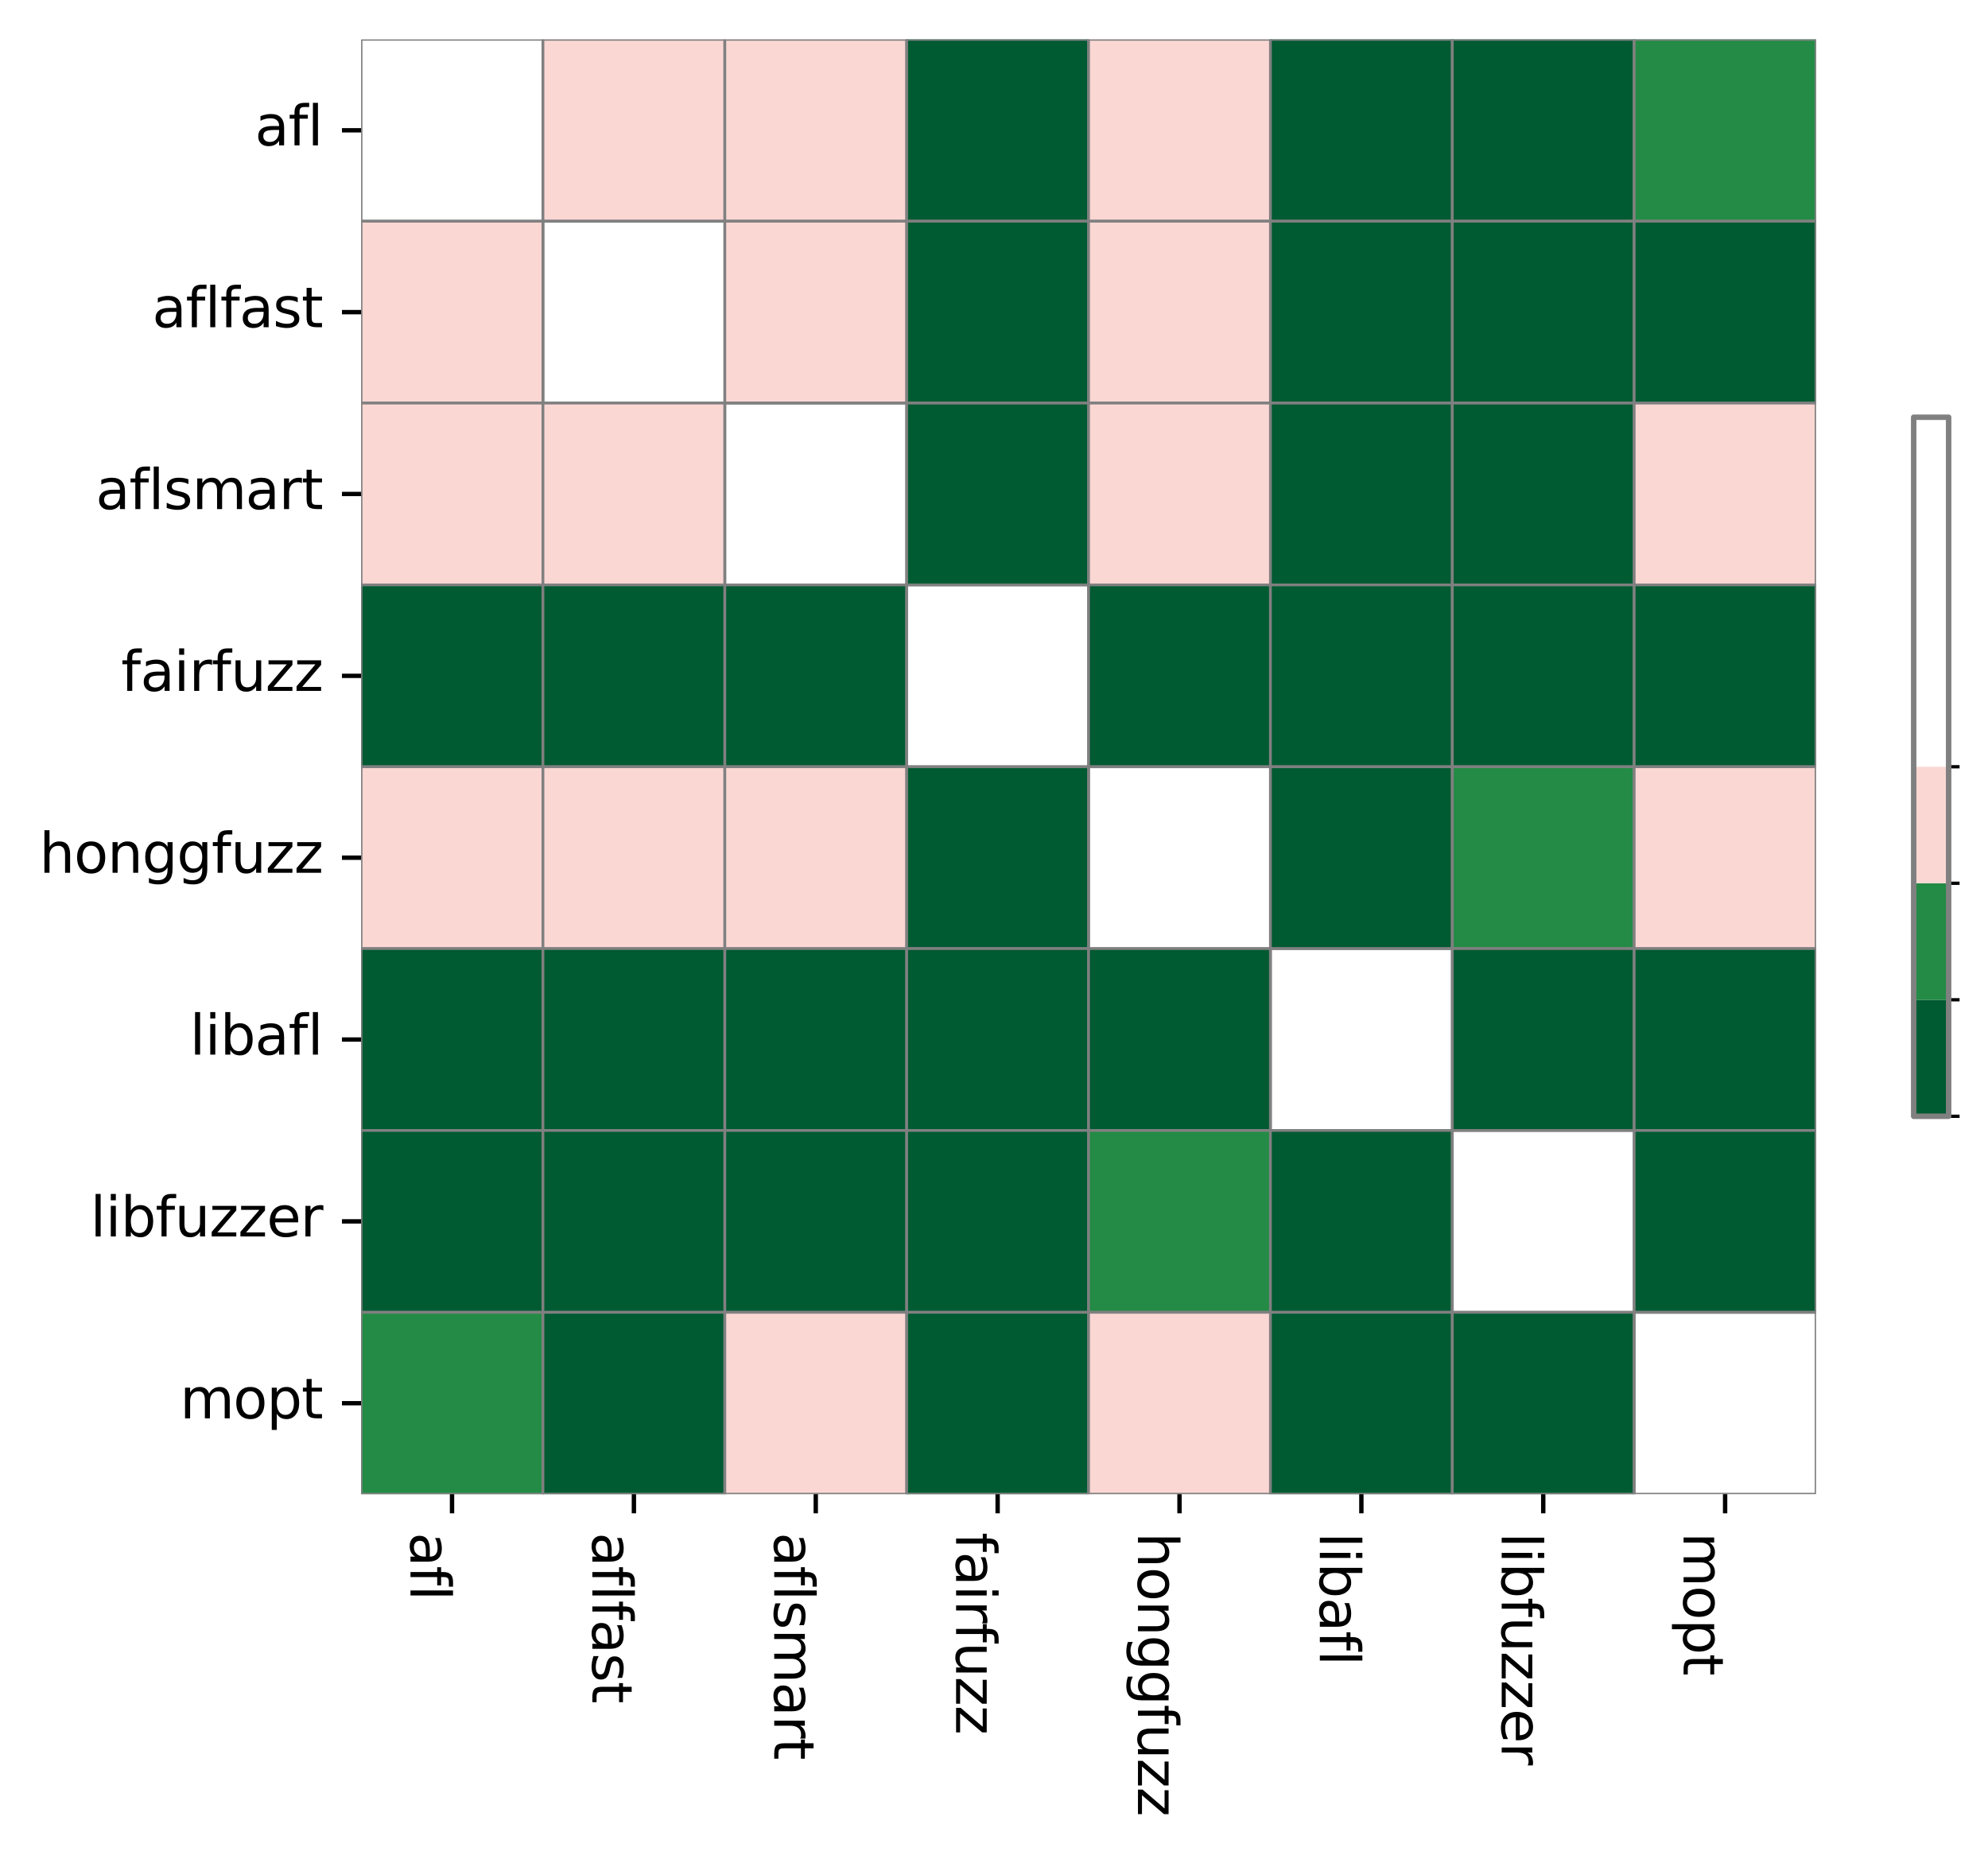 <?xml version="1.0" encoding="utf-8" standalone="no"?>
<!DOCTYPE svg PUBLIC "-//W3C//DTD SVG 1.1//EN"
  "http://www.w3.org/Graphics/SVG/1.1/DTD/svg11.dtd">
<svg xmlns:xlink="http://www.w3.org/1999/xlink" width="363.607pt" height="339.357pt" viewBox="0 0 363.607 339.357" xmlns="http://www.w3.org/2000/svg" version="1.1">
 <defs>
  <style type="text/css">*{stroke-linejoin: round; stroke-linecap: butt}</style>
 </defs>
 <g id="figure_1">
  <g id="patch_1">
   <path d="M -0 339.357 
L 363.607 339.357 
L 363.607 0 
L -0 0 
z
" style="fill: #ffffff"/>
  </g>
  <g id="axes_1">
   <g id="patch_2">
    <path d="M 66.045 273.312 
L 332.157 273.312 
L 332.157 7.2 
L 66.045 7.2 
z
" style="fill: #ffffff"/>
   </g>
   <g id="QuadMesh_1">
    <path d="M 66.045 7.2 
L 99.309 7.2 
L 99.309 40.464 
L 66.045 40.464 
L 66.045 7.2 
" clip-path="url(#pb138ebc5ee)" style="fill: none; stroke: #808080; stroke-width: 0.5"/>
    <path d="M 99.309 7.2 
L 132.573 7.2 
L 132.573 40.464 
L 99.309 40.464 
L 99.309 7.2 
" clip-path="url(#pb138ebc5ee)" style="fill: #fbd7d4; stroke: #808080; stroke-width: 0.5"/>
    <path d="M 132.573 7.2 
L 165.837 7.2 
L 165.837 40.464 
L 132.573 40.464 
L 132.573 7.2 
" clip-path="url(#pb138ebc5ee)" style="fill: #fbd7d4; stroke: #808080; stroke-width: 0.5"/>
    <path d="M 165.837 7.2 
L 199.101 7.2 
L 199.101 40.464 
L 165.837 40.464 
L 165.837 7.2 
" clip-path="url(#pb138ebc5ee)" style="fill: #005a32; stroke: #808080; stroke-width: 0.5"/>
    <path d="M 199.101 7.2 
L 232.365 7.2 
L 232.365 40.464 
L 199.101 40.464 
L 199.101 7.2 
" clip-path="url(#pb138ebc5ee)" style="fill: #fbd7d4; stroke: #808080; stroke-width: 0.5"/>
    <path d="M 232.365 7.2 
L 265.629 7.2 
L 265.629 40.464 
L 232.365 40.464 
L 232.365 7.2 
" clip-path="url(#pb138ebc5ee)" style="fill: #005a32; stroke: #808080; stroke-width: 0.5"/>
    <path d="M 265.629 7.2 
L 298.893 7.2 
L 298.893 40.464 
L 265.629 40.464 
L 265.629 7.2 
" clip-path="url(#pb138ebc5ee)" style="fill: #005a32; stroke: #808080; stroke-width: 0.5"/>
    <path d="M 298.893 7.2 
L 332.157 7.2 
L 332.157 40.464 
L 298.893 40.464 
L 298.893 7.2 
" clip-path="url(#pb138ebc5ee)" style="fill: #238b45; stroke: #808080; stroke-width: 0.5"/>
    <path d="M 66.045 40.464 
L 99.309 40.464 
L 99.309 73.728 
L 66.045 73.728 
L 66.045 40.464 
" clip-path="url(#pb138ebc5ee)" style="fill: #fbd7d4; stroke: #808080; stroke-width: 0.5"/>
    <path d="M 99.309 40.464 
L 132.573 40.464 
L 132.573 73.728 
L 99.309 73.728 
L 99.309 40.464 
" clip-path="url(#pb138ebc5ee)" style="fill: none; stroke: #808080; stroke-width: 0.5"/>
    <path d="M 132.573 40.464 
L 165.837 40.464 
L 165.837 73.728 
L 132.573 73.728 
L 132.573 40.464 
" clip-path="url(#pb138ebc5ee)" style="fill: #fbd7d4; stroke: #808080; stroke-width: 0.5"/>
    <path d="M 165.837 40.464 
L 199.101 40.464 
L 199.101 73.728 
L 165.837 73.728 
L 165.837 40.464 
" clip-path="url(#pb138ebc5ee)" style="fill: #005a32; stroke: #808080; stroke-width: 0.5"/>
    <path d="M 199.101 40.464 
L 232.365 40.464 
L 232.365 73.728 
L 199.101 73.728 
L 199.101 40.464 
" clip-path="url(#pb138ebc5ee)" style="fill: #fbd7d4; stroke: #808080; stroke-width: 0.5"/>
    <path d="M 232.365 40.464 
L 265.629 40.464 
L 265.629 73.728 
L 232.365 73.728 
L 232.365 40.464 
" clip-path="url(#pb138ebc5ee)" style="fill: #005a32; stroke: #808080; stroke-width: 0.5"/>
    <path d="M 265.629 40.464 
L 298.893 40.464 
L 298.893 73.728 
L 265.629 73.728 
L 265.629 40.464 
" clip-path="url(#pb138ebc5ee)" style="fill: #005a32; stroke: #808080; stroke-width: 0.5"/>
    <path d="M 298.893 40.464 
L 332.157 40.464 
L 332.157 73.728 
L 298.893 73.728 
L 298.893 40.464 
" clip-path="url(#pb138ebc5ee)" style="fill: #005a32; stroke: #808080; stroke-width: 0.5"/>
    <path d="M 66.045 73.728 
L 99.309 73.728 
L 99.309 106.992 
L 66.045 106.992 
L 66.045 73.728 
" clip-path="url(#pb138ebc5ee)" style="fill: #fbd7d4; stroke: #808080; stroke-width: 0.5"/>
    <path d="M 99.309 73.728 
L 132.573 73.728 
L 132.573 106.992 
L 99.309 106.992 
L 99.309 73.728 
" clip-path="url(#pb138ebc5ee)" style="fill: #fbd7d4; stroke: #808080; stroke-width: 0.5"/>
    <path d="M 132.573 73.728 
L 165.837 73.728 
L 165.837 106.992 
L 132.573 106.992 
L 132.573 73.728 
" clip-path="url(#pb138ebc5ee)" style="fill: none; stroke: #808080; stroke-width: 0.5"/>
    <path d="M 165.837 73.728 
L 199.101 73.728 
L 199.101 106.992 
L 165.837 106.992 
L 165.837 73.728 
" clip-path="url(#pb138ebc5ee)" style="fill: #005a32; stroke: #808080; stroke-width: 0.5"/>
    <path d="M 199.101 73.728 
L 232.365 73.728 
L 232.365 106.992 
L 199.101 106.992 
L 199.101 73.728 
" clip-path="url(#pb138ebc5ee)" style="fill: #fbd7d4; stroke: #808080; stroke-width: 0.5"/>
    <path d="M 232.365 73.728 
L 265.629 73.728 
L 265.629 106.992 
L 232.365 106.992 
L 232.365 73.728 
" clip-path="url(#pb138ebc5ee)" style="fill: #005a32; stroke: #808080; stroke-width: 0.5"/>
    <path d="M 265.629 73.728 
L 298.893 73.728 
L 298.893 106.992 
L 265.629 106.992 
L 265.629 73.728 
" clip-path="url(#pb138ebc5ee)" style="fill: #005a32; stroke: #808080; stroke-width: 0.5"/>
    <path d="M 298.893 73.728 
L 332.157 73.728 
L 332.157 106.992 
L 298.893 106.992 
L 298.893 73.728 
" clip-path="url(#pb138ebc5ee)" style="fill: #fbd7d4; stroke: #808080; stroke-width: 0.5"/>
    <path d="M 66.045 106.992 
L 99.309 106.992 
L 99.309 140.256 
L 66.045 140.256 
L 66.045 106.992 
" clip-path="url(#pb138ebc5ee)" style="fill: #005a32; stroke: #808080; stroke-width: 0.5"/>
    <path d="M 99.309 106.992 
L 132.573 106.992 
L 132.573 140.256 
L 99.309 140.256 
L 99.309 106.992 
" clip-path="url(#pb138ebc5ee)" style="fill: #005a32; stroke: #808080; stroke-width: 0.5"/>
    <path d="M 132.573 106.992 
L 165.837 106.992 
L 165.837 140.256 
L 132.573 140.256 
L 132.573 106.992 
" clip-path="url(#pb138ebc5ee)" style="fill: #005a32; stroke: #808080; stroke-width: 0.5"/>
    <path d="M 165.837 106.992 
L 199.101 106.992 
L 199.101 140.256 
L 165.837 140.256 
L 165.837 106.992 
" clip-path="url(#pb138ebc5ee)" style="fill: none; stroke: #808080; stroke-width: 0.5"/>
    <path d="M 199.101 106.992 
L 232.365 106.992 
L 232.365 140.256 
L 199.101 140.256 
L 199.101 106.992 
" clip-path="url(#pb138ebc5ee)" style="fill: #005a32; stroke: #808080; stroke-width: 0.5"/>
    <path d="M 232.365 106.992 
L 265.629 106.992 
L 265.629 140.256 
L 232.365 140.256 
L 232.365 106.992 
" clip-path="url(#pb138ebc5ee)" style="fill: #005a32; stroke: #808080; stroke-width: 0.5"/>
    <path d="M 265.629 106.992 
L 298.893 106.992 
L 298.893 140.256 
L 265.629 140.256 
L 265.629 106.992 
" clip-path="url(#pb138ebc5ee)" style="fill: #005a32; stroke: #808080; stroke-width: 0.5"/>
    <path d="M 298.893 106.992 
L 332.157 106.992 
L 332.157 140.256 
L 298.893 140.256 
L 298.893 106.992 
" clip-path="url(#pb138ebc5ee)" style="fill: #005a32; stroke: #808080; stroke-width: 0.5"/>
    <path d="M 66.045 140.256 
L 99.309 140.256 
L 99.309 173.52 
L 66.045 173.52 
L 66.045 140.256 
" clip-path="url(#pb138ebc5ee)" style="fill: #fbd7d4; stroke: #808080; stroke-width: 0.5"/>
    <path d="M 99.309 140.256 
L 132.573 140.256 
L 132.573 173.52 
L 99.309 173.52 
L 99.309 140.256 
" clip-path="url(#pb138ebc5ee)" style="fill: #fbd7d4; stroke: #808080; stroke-width: 0.5"/>
    <path d="M 132.573 140.256 
L 165.837 140.256 
L 165.837 173.52 
L 132.573 173.52 
L 132.573 140.256 
" clip-path="url(#pb138ebc5ee)" style="fill: #fbd7d4; stroke: #808080; stroke-width: 0.5"/>
    <path d="M 165.837 140.256 
L 199.101 140.256 
L 199.101 173.52 
L 165.837 173.52 
L 165.837 140.256 
" clip-path="url(#pb138ebc5ee)" style="fill: #005a32; stroke: #808080; stroke-width: 0.5"/>
    <path d="M 199.101 140.256 
L 232.365 140.256 
L 232.365 173.52 
L 199.101 173.52 
L 199.101 140.256 
" clip-path="url(#pb138ebc5ee)" style="fill: none; stroke: #808080; stroke-width: 0.5"/>
    <path d="M 232.365 140.256 
L 265.629 140.256 
L 265.629 173.52 
L 232.365 173.52 
L 232.365 140.256 
" clip-path="url(#pb138ebc5ee)" style="fill: #005a32; stroke: #808080; stroke-width: 0.5"/>
    <path d="M 265.629 140.256 
L 298.893 140.256 
L 298.893 173.52 
L 265.629 173.52 
L 265.629 140.256 
" clip-path="url(#pb138ebc5ee)" style="fill: #238b45; stroke: #808080; stroke-width: 0.5"/>
    <path d="M 298.893 140.256 
L 332.157 140.256 
L 332.157 173.52 
L 298.893 173.52 
L 298.893 140.256 
" clip-path="url(#pb138ebc5ee)" style="fill: #fbd7d4; stroke: #808080; stroke-width: 0.5"/>
    <path d="M 66.045 173.52 
L 99.309 173.52 
L 99.309 206.784 
L 66.045 206.784 
L 66.045 173.52 
" clip-path="url(#pb138ebc5ee)" style="fill: #005a32; stroke: #808080; stroke-width: 0.5"/>
    <path d="M 99.309 173.52 
L 132.573 173.52 
L 132.573 206.784 
L 99.309 206.784 
L 99.309 173.52 
" clip-path="url(#pb138ebc5ee)" style="fill: #005a32; stroke: #808080; stroke-width: 0.5"/>
    <path d="M 132.573 173.52 
L 165.837 173.52 
L 165.837 206.784 
L 132.573 206.784 
L 132.573 173.52 
" clip-path="url(#pb138ebc5ee)" style="fill: #005a32; stroke: #808080; stroke-width: 0.5"/>
    <path d="M 165.837 173.52 
L 199.101 173.52 
L 199.101 206.784 
L 165.837 206.784 
L 165.837 173.52 
" clip-path="url(#pb138ebc5ee)" style="fill: #005a32; stroke: #808080; stroke-width: 0.5"/>
    <path d="M 199.101 173.52 
L 232.365 173.52 
L 232.365 206.784 
L 199.101 206.784 
L 199.101 173.52 
" clip-path="url(#pb138ebc5ee)" style="fill: #005a32; stroke: #808080; stroke-width: 0.5"/>
    <path d="M 232.365 173.52 
L 265.629 173.52 
L 265.629 206.784 
L 232.365 206.784 
L 232.365 173.52 
" clip-path="url(#pb138ebc5ee)" style="fill: none; stroke: #808080; stroke-width: 0.5"/>
    <path d="M 265.629 173.52 
L 298.893 173.52 
L 298.893 206.784 
L 265.629 206.784 
L 265.629 173.52 
" clip-path="url(#pb138ebc5ee)" style="fill: #005a32; stroke: #808080; stroke-width: 0.5"/>
    <path d="M 298.893 173.52 
L 332.157 173.52 
L 332.157 206.784 
L 298.893 206.784 
L 298.893 173.52 
" clip-path="url(#pb138ebc5ee)" style="fill: #005a32; stroke: #808080; stroke-width: 0.5"/>
    <path d="M 66.045 206.784 
L 99.309 206.784 
L 99.309 240.048 
L 66.045 240.048 
L 66.045 206.784 
" clip-path="url(#pb138ebc5ee)" style="fill: #005a32; stroke: #808080; stroke-width: 0.5"/>
    <path d="M 99.309 206.784 
L 132.573 206.784 
L 132.573 240.048 
L 99.309 240.048 
L 99.309 206.784 
" clip-path="url(#pb138ebc5ee)" style="fill: #005a32; stroke: #808080; stroke-width: 0.5"/>
    <path d="M 132.573 206.784 
L 165.837 206.784 
L 165.837 240.048 
L 132.573 240.048 
L 132.573 206.784 
" clip-path="url(#pb138ebc5ee)" style="fill: #005a32; stroke: #808080; stroke-width: 0.5"/>
    <path d="M 165.837 206.784 
L 199.101 206.784 
L 199.101 240.048 
L 165.837 240.048 
L 165.837 206.784 
" clip-path="url(#pb138ebc5ee)" style="fill: #005a32; stroke: #808080; stroke-width: 0.5"/>
    <path d="M 199.101 206.784 
L 232.365 206.784 
L 232.365 240.048 
L 199.101 240.048 
L 199.101 206.784 
" clip-path="url(#pb138ebc5ee)" style="fill: #238b45; stroke: #808080; stroke-width: 0.5"/>
    <path d="M 232.365 206.784 
L 265.629 206.784 
L 265.629 240.048 
L 232.365 240.048 
L 232.365 206.784 
" clip-path="url(#pb138ebc5ee)" style="fill: #005a32; stroke: #808080; stroke-width: 0.5"/>
    <path d="M 265.629 206.784 
L 298.893 206.784 
L 298.893 240.048 
L 265.629 240.048 
L 265.629 206.784 
" clip-path="url(#pb138ebc5ee)" style="fill: none; stroke: #808080; stroke-width: 0.5"/>
    <path d="M 298.893 206.784 
L 332.157 206.784 
L 332.157 240.048 
L 298.893 240.048 
L 298.893 206.784 
" clip-path="url(#pb138ebc5ee)" style="fill: #005a32; stroke: #808080; stroke-width: 0.5"/>
    <path d="M 66.045 240.048 
L 99.309 240.048 
L 99.309 273.312 
L 66.045 273.312 
L 66.045 240.048 
" clip-path="url(#pb138ebc5ee)" style="fill: #238b45; stroke: #808080; stroke-width: 0.5"/>
    <path d="M 99.309 240.048 
L 132.573 240.048 
L 132.573 273.312 
L 99.309 273.312 
L 99.309 240.048 
" clip-path="url(#pb138ebc5ee)" style="fill: #005a32; stroke: #808080; stroke-width: 0.5"/>
    <path d="M 132.573 240.048 
L 165.837 240.048 
L 165.837 273.312 
L 132.573 273.312 
L 132.573 240.048 
" clip-path="url(#pb138ebc5ee)" style="fill: #fbd7d4; stroke: #808080; stroke-width: 0.5"/>
    <path d="M 165.837 240.048 
L 199.101 240.048 
L 199.101 273.312 
L 165.837 273.312 
L 165.837 240.048 
" clip-path="url(#pb138ebc5ee)" style="fill: #005a32; stroke: #808080; stroke-width: 0.5"/>
    <path d="M 199.101 240.048 
L 232.365 240.048 
L 232.365 273.312 
L 199.101 273.312 
L 199.101 240.048 
" clip-path="url(#pb138ebc5ee)" style="fill: #fbd7d4; stroke: #808080; stroke-width: 0.5"/>
    <path d="M 232.365 240.048 
L 265.629 240.048 
L 265.629 273.312 
L 232.365 273.312 
L 232.365 240.048 
" clip-path="url(#pb138ebc5ee)" style="fill: #005a32; stroke: #808080; stroke-width: 0.5"/>
    <path d="M 265.629 240.048 
L 298.893 240.048 
L 298.893 273.312 
L 265.629 273.312 
L 265.629 240.048 
" clip-path="url(#pb138ebc5ee)" style="fill: #005a32; stroke: #808080; stroke-width: 0.5"/>
    <path d="M 298.893 240.048 
L 332.157 240.048 
L 332.157 273.312 
L 298.893 273.312 
L 298.893 240.048 
" clip-path="url(#pb138ebc5ee)" style="fill: none; stroke: #808080; stroke-width: 0.5"/>
   </g>
   <g id="matplotlib.axis_1">
    <g id="xtick_1">
     <g id="line2d_1">
      <defs>
       <path id="m1bfe1ee8e7" d="M 0 0 
L 0 3.5 
" style="stroke: #000000; stroke-width: 0.8"/>
      </defs>
      <g>
       <use xlink:href="#m1bfe1ee8e7" x="82.677" y="273.312" style="stroke: #000000; stroke-width: 0.8"/>
      </g>
     </g>
     <g id="text_1">
      <!-- afl -->
      <g transform="translate(75.079 280.312) rotate(-270) scale(0.1 -0.1)">
       <defs>
        <path id="DejaVuSans-61" d="M 2194 1759 
Q 1497 1759 1228 1600 
Q 959 1441 959 1056 
Q 959 750 1161 570 
Q 1363 391 1709 391 
Q 2188 391 2477 730 
Q 2766 1069 2766 1631 
L 2766 1759 
L 2194 1759 
z
M 3341 1997 
L 3341 0 
L 2766 0 
L 2766 531 
Q 2569 213 2275 61 
Q 1981 -91 1556 -91 
Q 1019 -91 701 211 
Q 384 513 384 1019 
Q 384 1609 779 1909 
Q 1175 2209 1959 2209 
L 2766 2209 
L 2766 2266 
Q 2766 2663 2505 2880 
Q 2244 3097 1772 3097 
Q 1472 3097 1187 3025 
Q 903 2953 641 2809 
L 641 3341 
Q 956 3463 1253 3523 
Q 1550 3584 1831 3584 
Q 2591 3584 2966 3190 
Q 3341 2797 3341 1997 
z
" transform="scale(0.016)"/>
        <path id="DejaVuSans-66" d="M 2375 4863 
L 2375 4384 
L 1825 4384 
Q 1516 4384 1395 4259 
Q 1275 4134 1275 3809 
L 1275 3500 
L 2222 3500 
L 2222 3053 
L 1275 3053 
L 1275 0 
L 697 0 
L 697 3053 
L 147 3053 
L 147 3500 
L 697 3500 
L 697 3744 
Q 697 4328 969 4595 
Q 1241 4863 1831 4863 
L 2375 4863 
z
" transform="scale(0.016)"/>
        <path id="DejaVuSans-6c" d="M 603 4863 
L 1178 4863 
L 1178 0 
L 603 0 
L 603 4863 
z
" transform="scale(0.016)"/>
       </defs>
       <use xlink:href="#DejaVuSans-61"/>
       <use xlink:href="#DejaVuSans-66" x="61.279"/>
       <use xlink:href="#DejaVuSans-6c" x="96.484"/>
      </g>
     </g>
    </g>
    <g id="xtick_2">
     <g id="line2d_2">
      <g>
       <use xlink:href="#m1bfe1ee8e7" x="115.941" y="273.312" style="stroke: #000000; stroke-width: 0.8"/>
      </g>
     </g>
     <g id="text_2">
      <!-- aflfast -->
      <g transform="translate(108.343 280.312) rotate(-270) scale(0.1 -0.1)">
       <defs>
        <path id="DejaVuSans-73" d="M 2834 3397 
L 2834 2853 
Q 2591 2978 2328 3040 
Q 2066 3103 1784 3103 
Q 1356 3103 1142 2972 
Q 928 2841 928 2578 
Q 928 2378 1081 2264 
Q 1234 2150 1697 2047 
L 1894 2003 
Q 2506 1872 2764 1633 
Q 3022 1394 3022 966 
Q 3022 478 2636 193 
Q 2250 -91 1575 -91 
Q 1294 -91 989 -36 
Q 684 19 347 128 
L 347 722 
Q 666 556 975 473 
Q 1284 391 1588 391 
Q 1994 391 2212 530 
Q 2431 669 2431 922 
Q 2431 1156 2273 1281 
Q 2116 1406 1581 1522 
L 1381 1569 
Q 847 1681 609 1914 
Q 372 2147 372 2553 
Q 372 3047 722 3315 
Q 1072 3584 1716 3584 
Q 2034 3584 2315 3537 
Q 2597 3491 2834 3397 
z
" transform="scale(0.016)"/>
        <path id="DejaVuSans-74" d="M 1172 4494 
L 1172 3500 
L 2356 3500 
L 2356 3053 
L 1172 3053 
L 1172 1153 
Q 1172 725 1289 603 
Q 1406 481 1766 481 
L 2356 481 
L 2356 0 
L 1766 0 
Q 1100 0 847 248 
Q 594 497 594 1153 
L 594 3053 
L 172 3053 
L 172 3500 
L 594 3500 
L 594 4494 
L 1172 4494 
z
" transform="scale(0.016)"/>
       </defs>
       <use xlink:href="#DejaVuSans-61"/>
       <use xlink:href="#DejaVuSans-66" x="61.279"/>
       <use xlink:href="#DejaVuSans-6c" x="96.484"/>
       <use xlink:href="#DejaVuSans-66" x="124.268"/>
       <use xlink:href="#DejaVuSans-61" x="159.473"/>
       <use xlink:href="#DejaVuSans-73" x="220.752"/>
       <use xlink:href="#DejaVuSans-74" x="272.852"/>
      </g>
     </g>
    </g>
    <g id="xtick_3">
     <g id="line2d_3">
      <g>
       <use xlink:href="#m1bfe1ee8e7" x="149.205" y="273.312" style="stroke: #000000; stroke-width: 0.8"/>
      </g>
     </g>
     <g id="text_3">
      <!-- aflsmart -->
      <g transform="translate(141.607 280.312) rotate(-270) scale(0.1 -0.1)">
       <defs>
        <path id="DejaVuSans-6d" d="M 3328 2828 
Q 3544 3216 3844 3400 
Q 4144 3584 4550 3584 
Q 5097 3584 5394 3201 
Q 5691 2819 5691 2113 
L 5691 0 
L 5113 0 
L 5113 2094 
Q 5113 2597 4934 2840 
Q 4756 3084 4391 3084 
Q 3944 3084 3684 2787 
Q 3425 2491 3425 1978 
L 3425 0 
L 2847 0 
L 2847 2094 
Q 2847 2600 2669 2842 
Q 2491 3084 2119 3084 
Q 1678 3084 1418 2786 
Q 1159 2488 1159 1978 
L 1159 0 
L 581 0 
L 581 3500 
L 1159 3500 
L 1159 2956 
Q 1356 3278 1631 3431 
Q 1906 3584 2284 3584 
Q 2666 3584 2933 3390 
Q 3200 3197 3328 2828 
z
" transform="scale(0.016)"/>
        <path id="DejaVuSans-72" d="M 2631 2963 
Q 2534 3019 2420 3045 
Q 2306 3072 2169 3072 
Q 1681 3072 1420 2755 
Q 1159 2438 1159 1844 
L 1159 0 
L 581 0 
L 581 3500 
L 1159 3500 
L 1159 2956 
Q 1341 3275 1631 3429 
Q 1922 3584 2338 3584 
Q 2397 3584 2469 3576 
Q 2541 3569 2628 3553 
L 2631 2963 
z
" transform="scale(0.016)"/>
       </defs>
       <use xlink:href="#DejaVuSans-61"/>
       <use xlink:href="#DejaVuSans-66" x="61.279"/>
       <use xlink:href="#DejaVuSans-6c" x="96.484"/>
       <use xlink:href="#DejaVuSans-73" x="124.268"/>
       <use xlink:href="#DejaVuSans-6d" x="176.367"/>
       <use xlink:href="#DejaVuSans-61" x="273.779"/>
       <use xlink:href="#DejaVuSans-72" x="335.059"/>
       <use xlink:href="#DejaVuSans-74" x="376.172"/>
      </g>
     </g>
    </g>
    <g id="xtick_4">
     <g id="line2d_4">
      <g>
       <use xlink:href="#m1bfe1ee8e7" x="182.469" y="273.312" style="stroke: #000000; stroke-width: 0.8"/>
      </g>
     </g>
     <g id="text_4">
      <!-- fairfuzz -->
      <g transform="translate(174.871 280.312) rotate(-270) scale(0.1 -0.1)">
       <defs>
        <path id="DejaVuSans-69" d="M 603 3500 
L 1178 3500 
L 1178 0 
L 603 0 
L 603 3500 
z
M 603 4863 
L 1178 4863 
L 1178 4134 
L 603 4134 
L 603 4863 
z
" transform="scale(0.016)"/>
        <path id="DejaVuSans-75" d="M 544 1381 
L 544 3500 
L 1119 3500 
L 1119 1403 
Q 1119 906 1312 657 
Q 1506 409 1894 409 
Q 2359 409 2629 706 
Q 2900 1003 2900 1516 
L 2900 3500 
L 3475 3500 
L 3475 0 
L 2900 0 
L 2900 538 
Q 2691 219 2414 64 
Q 2138 -91 1772 -91 
Q 1169 -91 856 284 
Q 544 659 544 1381 
z
M 1991 3584 
L 1991 3584 
z
" transform="scale(0.016)"/>
        <path id="DejaVuSans-7a" d="M 353 3500 
L 3084 3500 
L 3084 2975 
L 922 459 
L 3084 459 
L 3084 0 
L 275 0 
L 275 525 
L 2438 3041 
L 353 3041 
L 353 3500 
z
" transform="scale(0.016)"/>
       </defs>
       <use xlink:href="#DejaVuSans-66"/>
       <use xlink:href="#DejaVuSans-61" x="35.205"/>
       <use xlink:href="#DejaVuSans-69" x="96.484"/>
       <use xlink:href="#DejaVuSans-72" x="124.268"/>
       <use xlink:href="#DejaVuSans-66" x="165.381"/>
       <use xlink:href="#DejaVuSans-75" x="200.586"/>
       <use xlink:href="#DejaVuSans-7a" x="263.965"/>
       <use xlink:href="#DejaVuSans-7a" x="316.455"/>
      </g>
     </g>
    </g>
    <g id="xtick_5">
     <g id="line2d_5">
      <g>
       <use xlink:href="#m1bfe1ee8e7" x="215.733" y="273.312" style="stroke: #000000; stroke-width: 0.8"/>
      </g>
     </g>
     <g id="text_5">
      <!-- honggfuzz -->
      <g transform="translate(208.135 280.312) rotate(-270) scale(0.1 -0.1)">
       <defs>
        <path id="DejaVuSans-68" d="M 3513 2113 
L 3513 0 
L 2938 0 
L 2938 2094 
Q 2938 2591 2744 2837 
Q 2550 3084 2163 3084 
Q 1697 3084 1428 2787 
Q 1159 2491 1159 1978 
L 1159 0 
L 581 0 
L 581 4863 
L 1159 4863 
L 1159 2956 
Q 1366 3272 1645 3428 
Q 1925 3584 2291 3584 
Q 2894 3584 3203 3211 
Q 3513 2838 3513 2113 
z
" transform="scale(0.016)"/>
        <path id="DejaVuSans-6f" d="M 1959 3097 
Q 1497 3097 1228 2736 
Q 959 2375 959 1747 
Q 959 1119 1226 758 
Q 1494 397 1959 397 
Q 2419 397 2687 759 
Q 2956 1122 2956 1747 
Q 2956 2369 2687 2733 
Q 2419 3097 1959 3097 
z
M 1959 3584 
Q 2709 3584 3137 3096 
Q 3566 2609 3566 1747 
Q 3566 888 3137 398 
Q 2709 -91 1959 -91 
Q 1206 -91 779 398 
Q 353 888 353 1747 
Q 353 2609 779 3096 
Q 1206 3584 1959 3584 
z
" transform="scale(0.016)"/>
        <path id="DejaVuSans-6e" d="M 3513 2113 
L 3513 0 
L 2938 0 
L 2938 2094 
Q 2938 2591 2744 2837 
Q 2550 3084 2163 3084 
Q 1697 3084 1428 2787 
Q 1159 2491 1159 1978 
L 1159 0 
L 581 0 
L 581 3500 
L 1159 3500 
L 1159 2956 
Q 1366 3272 1645 3428 
Q 1925 3584 2291 3584 
Q 2894 3584 3203 3211 
Q 3513 2838 3513 2113 
z
" transform="scale(0.016)"/>
        <path id="DejaVuSans-67" d="M 2906 1791 
Q 2906 2416 2648 2759 
Q 2391 3103 1925 3103 
Q 1463 3103 1205 2759 
Q 947 2416 947 1791 
Q 947 1169 1205 825 
Q 1463 481 1925 481 
Q 2391 481 2648 825 
Q 2906 1169 2906 1791 
z
M 3481 434 
Q 3481 -459 3084 -895 
Q 2688 -1331 1869 -1331 
Q 1566 -1331 1297 -1286 
Q 1028 -1241 775 -1147 
L 775 -588 
Q 1028 -725 1275 -790 
Q 1522 -856 1778 -856 
Q 2344 -856 2625 -561 
Q 2906 -266 2906 331 
L 2906 616 
Q 2728 306 2450 153 
Q 2172 0 1784 0 
Q 1141 0 747 490 
Q 353 981 353 1791 
Q 353 2603 747 3093 
Q 1141 3584 1784 3584 
Q 2172 3584 2450 3431 
Q 2728 3278 2906 2969 
L 2906 3500 
L 3481 3500 
L 3481 434 
z
" transform="scale(0.016)"/>
       </defs>
       <use xlink:href="#DejaVuSans-68"/>
       <use xlink:href="#DejaVuSans-6f" x="63.379"/>
       <use xlink:href="#DejaVuSans-6e" x="124.561"/>
       <use xlink:href="#DejaVuSans-67" x="187.939"/>
       <use xlink:href="#DejaVuSans-67" x="251.416"/>
       <use xlink:href="#DejaVuSans-66" x="314.893"/>
       <use xlink:href="#DejaVuSans-75" x="350.098"/>
       <use xlink:href="#DejaVuSans-7a" x="413.477"/>
       <use xlink:href="#DejaVuSans-7a" x="465.967"/>
      </g>
     </g>
    </g>
    <g id="xtick_6">
     <g id="line2d_6">
      <g>
       <use xlink:href="#m1bfe1ee8e7" x="248.997" y="273.312" style="stroke: #000000; stroke-width: 0.8"/>
      </g>
     </g>
     <g id="text_6">
      <!-- libafl -->
      <g transform="translate(241.399 280.312) rotate(-270) scale(0.1 -0.1)">
       <defs>
        <path id="DejaVuSans-62" d="M 3116 1747 
Q 3116 2381 2855 2742 
Q 2594 3103 2138 3103 
Q 1681 3103 1420 2742 
Q 1159 2381 1159 1747 
Q 1159 1113 1420 752 
Q 1681 391 2138 391 
Q 2594 391 2855 752 
Q 3116 1113 3116 1747 
z
M 1159 2969 
Q 1341 3281 1617 3432 
Q 1894 3584 2278 3584 
Q 2916 3584 3314 3078 
Q 3713 2572 3713 1747 
Q 3713 922 3314 415 
Q 2916 -91 2278 -91 
Q 1894 -91 1617 61 
Q 1341 213 1159 525 
L 1159 0 
L 581 0 
L 581 4863 
L 1159 4863 
L 1159 2969 
z
" transform="scale(0.016)"/>
       </defs>
       <use xlink:href="#DejaVuSans-6c"/>
       <use xlink:href="#DejaVuSans-69" x="27.783"/>
       <use xlink:href="#DejaVuSans-62" x="55.566"/>
       <use xlink:href="#DejaVuSans-61" x="119.043"/>
       <use xlink:href="#DejaVuSans-66" x="180.322"/>
       <use xlink:href="#DejaVuSans-6c" x="215.527"/>
      </g>
     </g>
    </g>
    <g id="xtick_7">
     <g id="line2d_7">
      <g>
       <use xlink:href="#m1bfe1ee8e7" x="282.261" y="273.312" style="stroke: #000000; stroke-width: 0.8"/>
      </g>
     </g>
     <g id="text_7">
      <!-- libfuzzer -->
      <g transform="translate(274.663 280.312) rotate(-270) scale(0.1 -0.1)">
       <defs>
        <path id="DejaVuSans-65" d="M 3597 1894 
L 3597 1613 
L 953 1613 
Q 991 1019 1311 708 
Q 1631 397 2203 397 
Q 2534 397 2845 478 
Q 3156 559 3463 722 
L 3463 178 
Q 3153 47 2828 -22 
Q 2503 -91 2169 -91 
Q 1331 -91 842 396 
Q 353 884 353 1716 
Q 353 2575 817 3079 
Q 1281 3584 2069 3584 
Q 2775 3584 3186 3129 
Q 3597 2675 3597 1894 
z
M 3022 2063 
Q 3016 2534 2758 2815 
Q 2500 3097 2075 3097 
Q 1594 3097 1305 2825 
Q 1016 2553 972 2059 
L 3022 2063 
z
" transform="scale(0.016)"/>
       </defs>
       <use xlink:href="#DejaVuSans-6c"/>
       <use xlink:href="#DejaVuSans-69" x="27.783"/>
       <use xlink:href="#DejaVuSans-62" x="55.566"/>
       <use xlink:href="#DejaVuSans-66" x="119.043"/>
       <use xlink:href="#DejaVuSans-75" x="154.248"/>
       <use xlink:href="#DejaVuSans-7a" x="217.627"/>
       <use xlink:href="#DejaVuSans-7a" x="270.117"/>
       <use xlink:href="#DejaVuSans-65" x="322.607"/>
       <use xlink:href="#DejaVuSans-72" x="384.131"/>
      </g>
     </g>
    </g>
    <g id="xtick_8">
     <g id="line2d_8">
      <g>
       <use xlink:href="#m1bfe1ee8e7" x="315.525" y="273.312" style="stroke: #000000; stroke-width: 0.8"/>
      </g>
     </g>
     <g id="text_8">
      <!-- mopt -->
      <g transform="translate(307.927 280.312) rotate(-270) scale(0.1 -0.1)">
       <defs>
        <path id="DejaVuSans-70" d="M 1159 525 
L 1159 -1331 
L 581 -1331 
L 581 3500 
L 1159 3500 
L 1159 2969 
Q 1341 3281 1617 3432 
Q 1894 3584 2278 3584 
Q 2916 3584 3314 3078 
Q 3713 2572 3713 1747 
Q 3713 922 3314 415 
Q 2916 -91 2278 -91 
Q 1894 -91 1617 61 
Q 1341 213 1159 525 
z
M 3116 1747 
Q 3116 2381 2855 2742 
Q 2594 3103 2138 3103 
Q 1681 3103 1420 2742 
Q 1159 2381 1159 1747 
Q 1159 1113 1420 752 
Q 1681 391 2138 391 
Q 2594 391 2855 752 
Q 3116 1113 3116 1747 
z
" transform="scale(0.016)"/>
       </defs>
       <use xlink:href="#DejaVuSans-6d"/>
       <use xlink:href="#DejaVuSans-6f" x="97.412"/>
       <use xlink:href="#DejaVuSans-70" x="158.594"/>
       <use xlink:href="#DejaVuSans-74" x="222.07"/>
      </g>
     </g>
    </g>
   </g>
   <g id="matplotlib.axis_2">
    <g id="ytick_1">
     <g id="line2d_9">
      <defs>
       <path id="m69391d16f4" d="M 0 0 
L -3.5 0 
" style="stroke: #000000; stroke-width: 0.8"/>
      </defs>
      <g>
       <use xlink:href="#m69391d16f4" x="66.045" y="23.832" style="stroke: #000000; stroke-width: 0.8"/>
      </g>
     </g>
     <g id="text_9">
      <!-- afl -->
      <g transform="translate(46.619 26.591) scale(0.1 -0.1)">
       <use xlink:href="#DejaVuSans-61"/>
       <use xlink:href="#DejaVuSans-66" x="61.279"/>
       <use xlink:href="#DejaVuSans-6c" x="96.484"/>
      </g>
     </g>
    </g>
    <g id="ytick_2">
     <g id="line2d_10">
      <g>
       <use xlink:href="#m69391d16f4" x="66.045" y="57.096" style="stroke: #000000; stroke-width: 0.8"/>
      </g>
     </g>
     <g id="text_10">
      <!-- aflfast -->
      <g transform="translate(27.841 59.855) scale(0.1 -0.1)">
       <use xlink:href="#DejaVuSans-61"/>
       <use xlink:href="#DejaVuSans-66" x="61.279"/>
       <use xlink:href="#DejaVuSans-6c" x="96.484"/>
       <use xlink:href="#DejaVuSans-66" x="124.268"/>
       <use xlink:href="#DejaVuSans-61" x="159.473"/>
       <use xlink:href="#DejaVuSans-73" x="220.752"/>
       <use xlink:href="#DejaVuSans-74" x="272.852"/>
      </g>
     </g>
    </g>
    <g id="ytick_3">
     <g id="line2d_11">
      <g>
       <use xlink:href="#m69391d16f4" x="66.045" y="90.36" style="stroke: #000000; stroke-width: 0.8"/>
      </g>
     </g>
     <g id="text_11">
      <!-- aflsmart -->
      <g transform="translate(17.509 93.119) scale(0.1 -0.1)">
       <use xlink:href="#DejaVuSans-61"/>
       <use xlink:href="#DejaVuSans-66" x="61.279"/>
       <use xlink:href="#DejaVuSans-6c" x="96.484"/>
       <use xlink:href="#DejaVuSans-73" x="124.268"/>
       <use xlink:href="#DejaVuSans-6d" x="176.367"/>
       <use xlink:href="#DejaVuSans-61" x="273.779"/>
       <use xlink:href="#DejaVuSans-72" x="335.059"/>
       <use xlink:href="#DejaVuSans-74" x="376.172"/>
      </g>
     </g>
    </g>
    <g id="ytick_4">
     <g id="line2d_12">
      <g>
       <use xlink:href="#m69391d16f4" x="66.045" y="123.624" style="stroke: #000000; stroke-width: 0.8"/>
      </g>
     </g>
     <g id="text_12">
      <!-- fairfuzz -->
      <g transform="translate(22.153 126.383) scale(0.1 -0.1)">
       <use xlink:href="#DejaVuSans-66"/>
       <use xlink:href="#DejaVuSans-61" x="35.205"/>
       <use xlink:href="#DejaVuSans-69" x="96.484"/>
       <use xlink:href="#DejaVuSans-72" x="124.268"/>
       <use xlink:href="#DejaVuSans-66" x="165.381"/>
       <use xlink:href="#DejaVuSans-75" x="200.586"/>
       <use xlink:href="#DejaVuSans-7a" x="263.965"/>
       <use xlink:href="#DejaVuSans-7a" x="316.455"/>
      </g>
     </g>
    </g>
    <g id="ytick_5">
     <g id="line2d_13">
      <g>
       <use xlink:href="#m69391d16f4" x="66.045" y="156.888" style="stroke: #000000; stroke-width: 0.8"/>
      </g>
     </g>
     <g id="text_13">
      <!-- honggfuzz -->
      <g transform="translate(7.2 159.647) scale(0.1 -0.1)">
       <use xlink:href="#DejaVuSans-68"/>
       <use xlink:href="#DejaVuSans-6f" x="63.379"/>
       <use xlink:href="#DejaVuSans-6e" x="124.561"/>
       <use xlink:href="#DejaVuSans-67" x="187.939"/>
       <use xlink:href="#DejaVuSans-67" x="251.416"/>
       <use xlink:href="#DejaVuSans-66" x="314.893"/>
       <use xlink:href="#DejaVuSans-75" x="350.098"/>
       <use xlink:href="#DejaVuSans-7a" x="413.477"/>
       <use xlink:href="#DejaVuSans-7a" x="465.967"/>
      </g>
     </g>
    </g>
    <g id="ytick_6">
     <g id="line2d_14">
      <g>
       <use xlink:href="#m69391d16f4" x="66.045" y="190.152" style="stroke: #000000; stroke-width: 0.8"/>
      </g>
     </g>
     <g id="text_14">
      <!-- libafl -->
      <g transform="translate(34.714 192.911) scale(0.1 -0.1)">
       <use xlink:href="#DejaVuSans-6c"/>
       <use xlink:href="#DejaVuSans-69" x="27.783"/>
       <use xlink:href="#DejaVuSans-62" x="55.566"/>
       <use xlink:href="#DejaVuSans-61" x="119.043"/>
       <use xlink:href="#DejaVuSans-66" x="180.322"/>
       <use xlink:href="#DejaVuSans-6c" x="215.527"/>
      </g>
     </g>
    </g>
    <g id="ytick_7">
     <g id="line2d_15">
      <g>
       <use xlink:href="#m69391d16f4" x="66.045" y="223.416" style="stroke: #000000; stroke-width: 0.8"/>
      </g>
     </g>
     <g id="text_15">
      <!-- libfuzzer -->
      <g transform="translate(16.522 226.175) scale(0.1 -0.1)">
       <use xlink:href="#DejaVuSans-6c"/>
       <use xlink:href="#DejaVuSans-69" x="27.783"/>
       <use xlink:href="#DejaVuSans-62" x="55.566"/>
       <use xlink:href="#DejaVuSans-66" x="119.043"/>
       <use xlink:href="#DejaVuSans-75" x="154.248"/>
       <use xlink:href="#DejaVuSans-7a" x="217.627"/>
       <use xlink:href="#DejaVuSans-7a" x="270.117"/>
       <use xlink:href="#DejaVuSans-65" x="322.607"/>
       <use xlink:href="#DejaVuSans-72" x="384.131"/>
      </g>
     </g>
    </g>
    <g id="ytick_8">
     <g id="line2d_16">
      <g>
       <use xlink:href="#m69391d16f4" x="66.045" y="256.68" style="stroke: #000000; stroke-width: 0.8"/>
      </g>
     </g>
     <g id="text_16">
      <!-- mopt -->
      <g transform="translate(32.917 259.439) scale(0.1 -0.1)">
       <use xlink:href="#DejaVuSans-6d"/>
       <use xlink:href="#DejaVuSans-6f" x="97.412"/>
       <use xlink:href="#DejaVuSans-70" x="158.594"/>
       <use xlink:href="#DejaVuSans-74" x="222.07"/>
      </g>
     </g>
    </g>
   </g>
  </g>
  <g id="axes_2">
   <g id="patch_3">
    <path d="M 350.013 204.192 
L 356.407 204.192 
L 356.407 76.32 
L 350.013 76.32 
z
" style="fill: #ffffff"/>
   </g>
   <g id="QuadMesh_2">
    <path d="M 350.013 204.192 
L 356.407 204.192 
L 356.407 182.88 
L 350.013 182.88 
L 350.013 204.192 
" clip-path="url(#p359e77c566)" style="fill: #005a32"/>
    <path d="M 350.013 182.88 
L 356.407 182.88 
L 356.407 161.568 
L 350.013 161.568 
L 350.013 182.88 
" clip-path="url(#p359e77c566)" style="fill: #238b45"/>
    <path d="M 350.013 161.568 
L 356.407 161.568 
L 356.407 140.256 
L 350.013 140.256 
L 350.013 161.568 
" clip-path="url(#p359e77c566)" style="fill: #fbd7d4"/>
   </g>
   <g id="matplotlib.axis_3"/>
   <g id="matplotlib.axis_4">
    <g id="ytick_9">
     <g id="line2d_17"/>
    </g>
    <g id="ytick_10">
     <g id="line2d_18"/>
    </g>
    <g id="ytick_11">
     <g id="line2d_19"/>
    </g>
    <g id="ytick_12">
     <g id="line2d_20"/>
    </g>
    <g id="ytick_13">
     <g id="line2d_21">
      <defs>
       <path id="m26a9dd0414" d="M 0 0 
L 2 0 
" style="stroke: #000000; stroke-width: 0.6"/>
      </defs>
      <g>
       <use xlink:href="#m26a9dd0414" x="356.407" y="204.192" style="stroke: #000000; stroke-width: 0.6"/>
      </g>
     </g>
    </g>
    <g id="ytick_14">
     <g id="line2d_22">
      <g>
       <use xlink:href="#m26a9dd0414" x="356.407" y="182.88" style="stroke: #000000; stroke-width: 0.6"/>
      </g>
     </g>
    </g>
    <g id="ytick_15">
     <g id="line2d_23">
      <g>
       <use xlink:href="#m26a9dd0414" x="356.407" y="161.568" style="stroke: #000000; stroke-width: 0.6"/>
      </g>
     </g>
    </g>
    <g id="ytick_16">
     <g id="line2d_24">
      <g>
       <use xlink:href="#m26a9dd0414" x="356.407" y="140.256" style="stroke: #000000; stroke-width: 0.6"/>
      </g>
     </g>
    </g>
   </g>
   <g id="LineCollection_1"/>
   <g id="patch_4">
    <path d="M 350.013 204.192 
L 353.21 204.192 
L 356.407 204.192 
L 356.407 76.32 
L 353.21 76.32 
L 350.013 76.32 
L 350.013 204.192 
z
" style="fill: none; stroke: #808080; stroke-linejoin: miter; stroke-linecap: square"/>
   </g>
  </g>
 </g>
 <defs>
  <clipPath id="pb138ebc5ee">
   <rect x="66.045" y="7.2" width="266.112" height="266.112"/>
  </clipPath>
  <clipPath id="p359e77c566">
   <rect x="350.013" y="76.32" width="6.394" height="127.872"/>
  </clipPath>
 </defs>
</svg>
